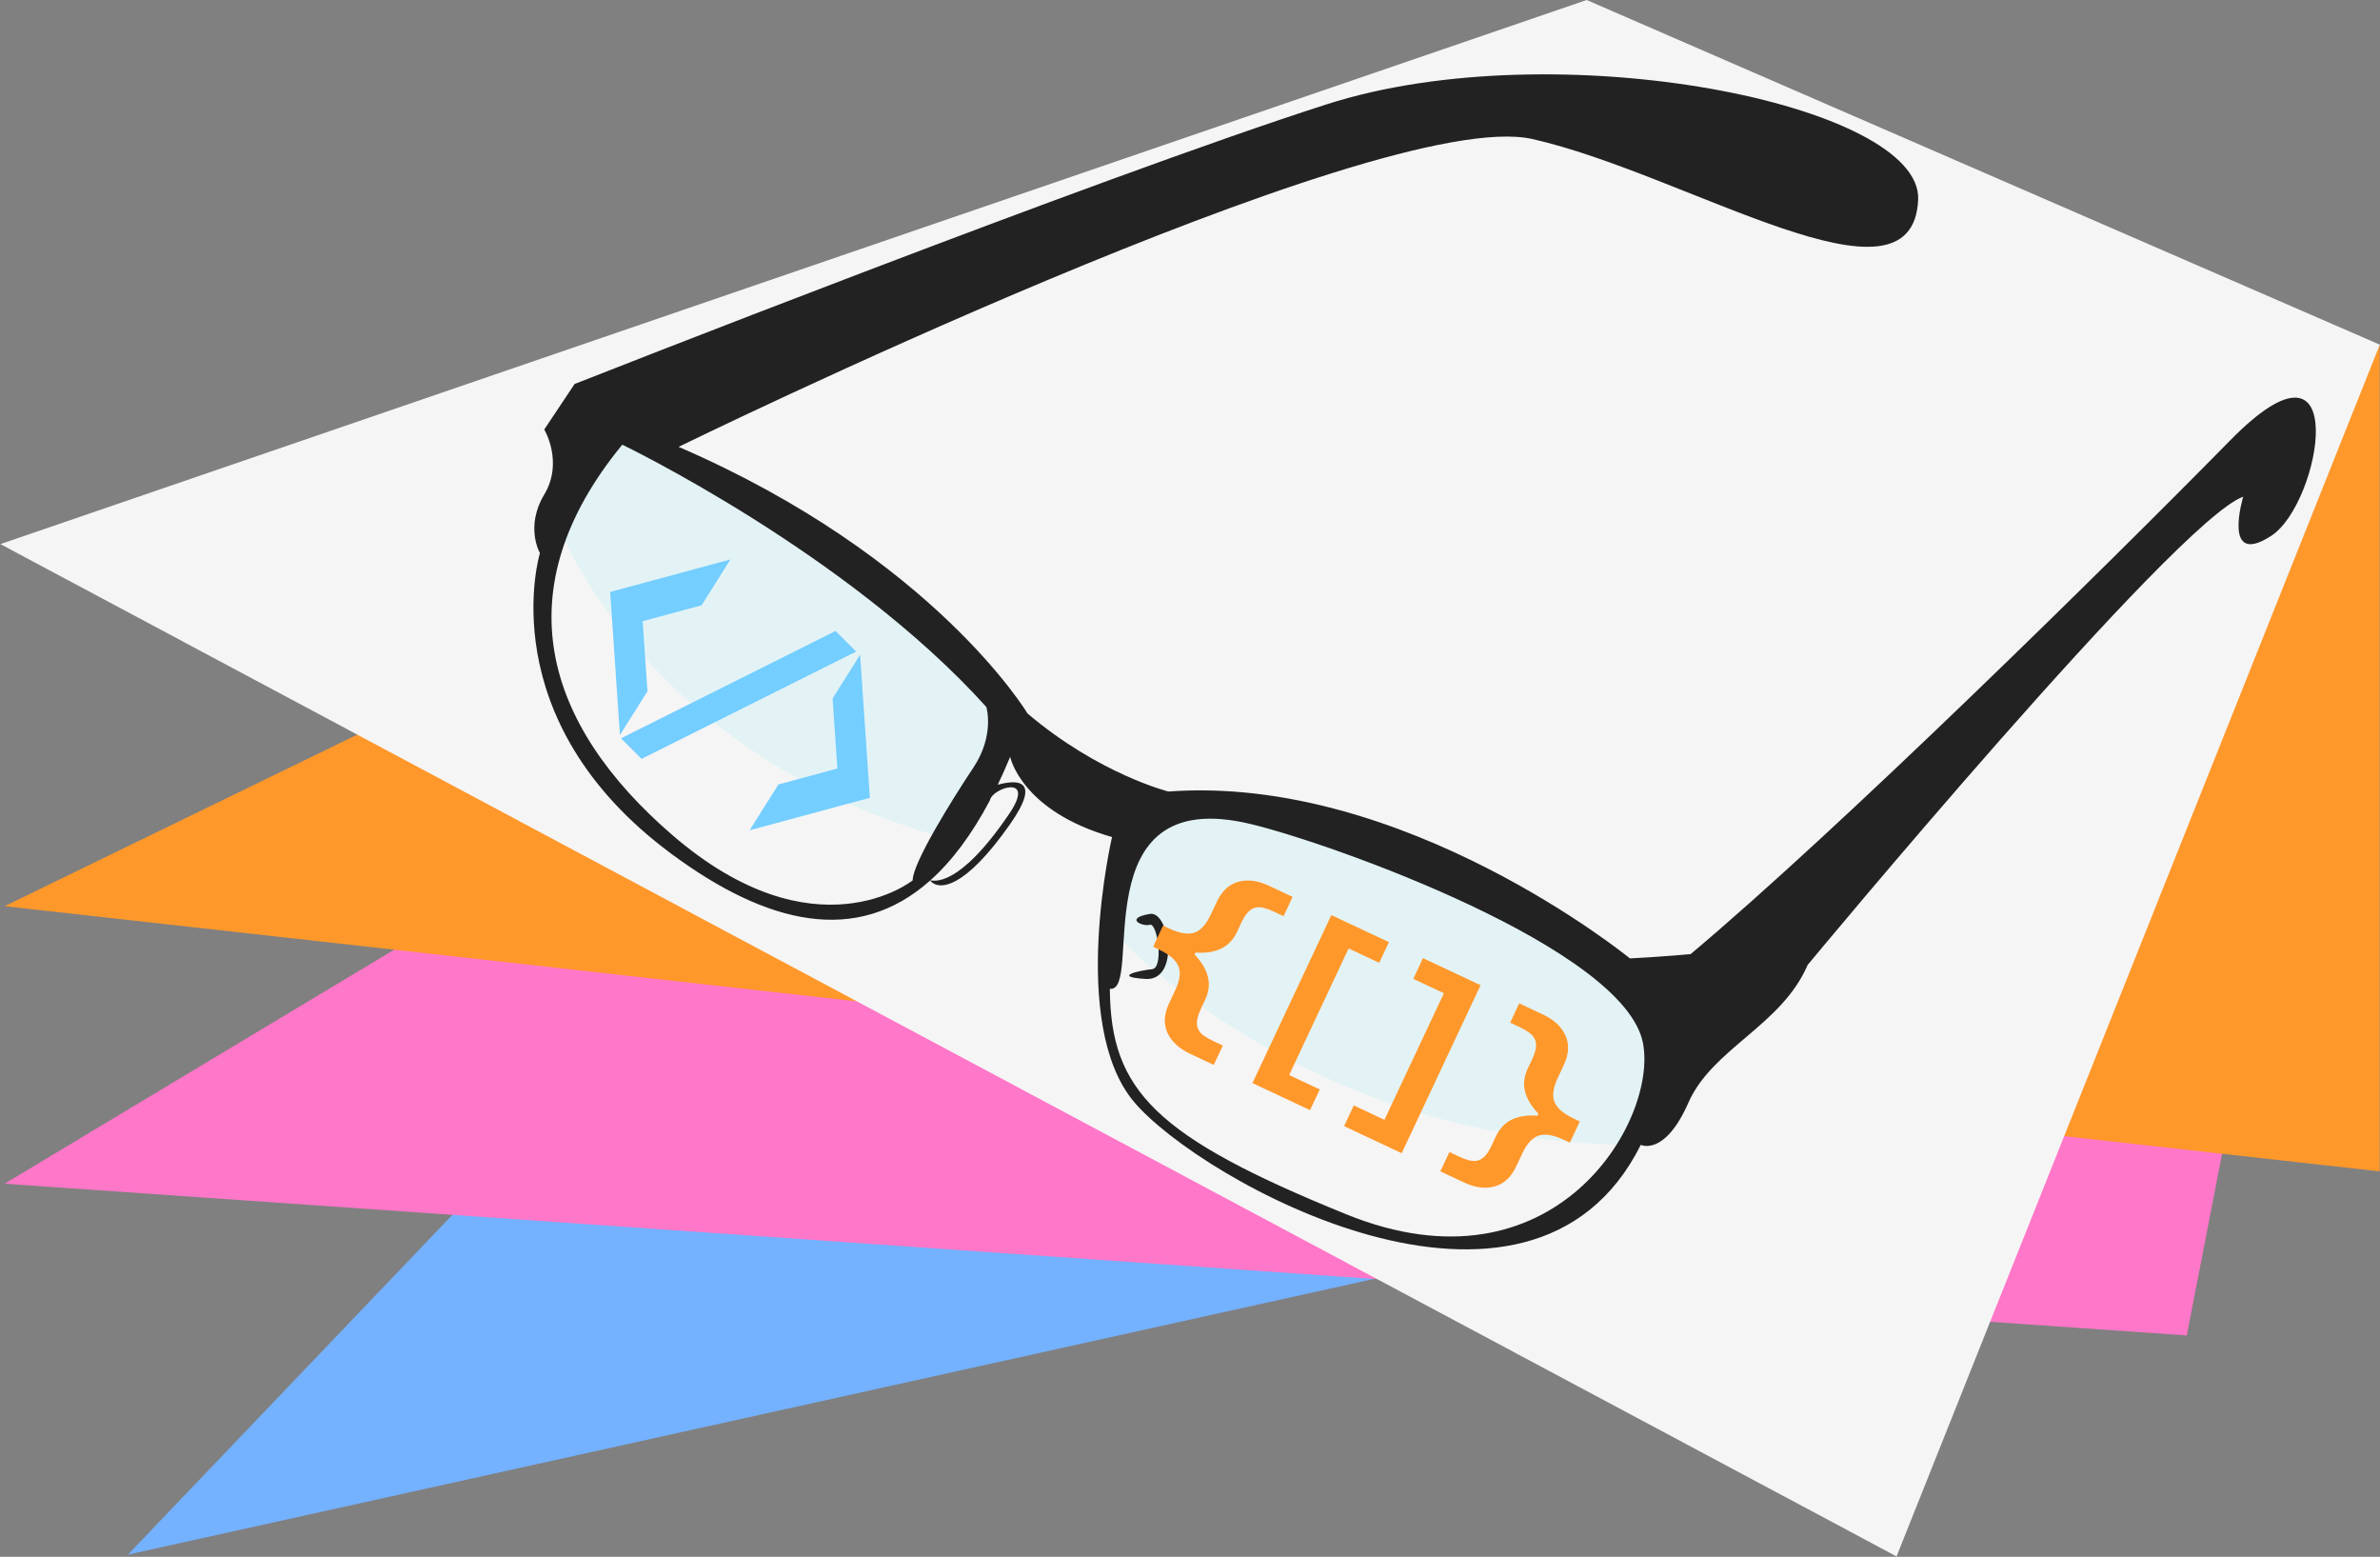 <?xml version="1.0" encoding="UTF-8" standalone="no"?> <svg xmlns:inkscape="http://www.inkscape.org/namespaces/inkscape" xmlns:sodipodi="http://sodipodi.sourceforge.net/DTD/sodipodi-0.dtd" xmlns="http://www.w3.org/2000/svg" xmlns:svg="http://www.w3.org/2000/svg" version="1.1" id="svg1" width="1171.2" height="765.867" viewBox="0 0 1171.2 765.867"><rect x="0" y="0" width="1171.2" height="765.867" fill="#808080" stroke="none"/><defs id="defs1"><clipPath id="clipPath6"><path d="M 0,574.4 H 878.4 V 0 H 0 Z" transform="translate(-428.8,-275.2)" id="path6"></path></clipPath><clipPath id="clipPath8"><path d="M 0,574.4 H 878.4 V 0 H 0 Z" transform="translate(-224.8,-416.8)" id="path8"></path></clipPath><clipPath id="clipPath10"><path d="M 0,574.4 H 878.4 V 0 H 0 Z" transform="translate(-206.8,-378.8)" id="path10"></path></clipPath><clipPath id="clipPath12"><path d="M 0,574.4 H 878.4 V 0 H 0 Z" transform="translate(-413.8,-227.6)" id="path12"></path></clipPath><clipPath id="clipPath14"><path d="M 0,574.4 H 878.4 V 0 H 0 Z" transform="translate(-496.8,-126.4)" id="path14"></path></clipPath><clipPath id="clipPath16"><path d="M 0,574.4 H 878.4 V 0 H 0 Z" transform="translate(-424.4,-237.2)" id="path16"></path></clipPath><clipPath id="clipPath18"><path d="M 0,574.4 H 878.4 V 0 H 0 Z" transform="translate(-237.2,-345.2)" id="path18"></path></clipPath><clipPath id="clipPath20"><path d="M 0,574.4 H 878.4 V 0 H 0 Z" transform="translate(-309.05,-290.85)" id="path20"></path></clipPath><clipPath id="clipPath22"><path d="M 0,574.4 H 878.4 V 0 H 0 Z" transform="translate(-236.8,-294.4)" id="path22"></path></clipPath></defs><g id="layer-MC0"><path id="path1" d="M 0,0 701.6,155.2 409.601,428.8 Z" style="fill:#74b1ff;fill-opacity:1;fill-rule:nonzero;stroke:none" transform="matrix(1.333,0,0,-1.333,62.933,764.8)"></path><path id="path2" d="m 0,0 -374.4,-224.8 805.6,-56 70.4,362.4 z" style="fill:#ff77c8;fill-opacity:1;fill-rule:nonzero;stroke:none" transform="matrix(1.333,0,0,-1.333,501.333,282.667)"></path><path id="path3" d="m 0,0 -380,-184.8 876.8,-97.861 V 22.4 Z" style="fill:#ff982b;fill-opacity:1;fill-rule:nonzero;stroke:none" transform="matrix(1.333,0,0,-1.333,508.8,199.467)"></path><path id="path4" d="m 0,0 -585.6,-200.8 700,-373.6 178.4,447.2 z" style="fill:#f5f5f5;fill-opacity:1;fill-rule:nonzero;stroke:none" transform="matrix(1.333,0,0,-1.333,780.8,2.6666667e-4)"></path><path id="path5" d="m 0,0 c -15.993,0.457 -54.4,-92.8 23.2,-132 77.6,-39.2 132,-41.6 157.6,25.6 C 206.4,-39.2 56,-1.6 0,0" style="fill:#e3f3f5;fill-opacity:1;fill-rule:nonzero;stroke:none" transform="matrix(1.333,0,0,-1.333,571.733,398.933)" clip-path="url(#clipPath6)"></path><path id="path7" d="m 0,0 c 0,0 120.8,-58.4 145.6,-105.6 0,0 -23.678,-133.824 -131.2,-40.8 C -56.8,-84.8 -12.8,-18.4 0,0" style="fill:#e3f3f5;fill-opacity:1;fill-rule:nonzero;stroke:none" transform="matrix(1.333,0,0,-1.333,299.733,210.133)" clip-path="url(#clipPath8)"></path><path id="path9" d="m 0,0 c 0,0 31.2,-82.2 141,-113.4 0,0 -15,-45 -64.2,-23.4 C 27.6,-115.2 -26.4,-58.2 0,0" style="fill:#f5f5f5;fill-opacity:1;fill-rule:nonzero;stroke:none" transform="matrix(1.333,0,0,-1.333,275.733,260.8)" clip-path="url(#clipPath10)"></path><path id="path11" d="m 0,0 c 0,0 68.4,-73.2 184.8,-75.6 0,0 -20.4,-48 -72,-35.4 C 61.2,-98.4 -30,-63 0,0" style="fill:#f5f5f5;fill-opacity:1;fill-rule:nonzero;stroke:none" transform="matrix(1.333,0,0,-1.333,551.733,462.4)" clip-path="url(#clipPath12)"></path></g><g id="layer-MC1"><path id="path13" d="m 0,0 c -70.365,28.586 -86.968,45.567 -87.2,83.2 12.8,-1.6 -11.2,76 52,60.8 C -4.637,136.649 102.823,98.055 109.6,63.2 115.2,34.4 76.8,-31.2 0,0 m -124.4,147.7 c -18.748,-27.571 -27.843,-24.524 -29.092,-24.503 7.88,7.025 15.258,16.76 22.024,29.581 0.768,4.522 17.268,9.922 7.068,-5.078 M -160,123.2 c 0,0 -36,-28.8 -88.8,16.8 -47.164,40.732 -62.4,90.4 -18.4,144 0,0 83.2,-40 134.4,-96.8 0,0 3.2,-10.4 -4.8,-22.4 -8,-12 -22.4,-35.2 -22.4,-41.6 M 326.4,285.6 C 280.8,239.2 181.6,141.6 127.2,96 c 0,0 -8,-0.8 -22.4,-1.6 0,0 -83.2,68 -170.4,61.6 0,0 -25.6,6.4 -52,28.8 0,0 -34.4,57.6 -128.8,98.4 0,0 258.4,126.4 315.2,113.6 C 125.6,384 209.165,329.639 211.2,374.4 212.8,409.6 77.6,436.8 -7.2,409.6 -92,382.4 -284.8,306.4 -284.8,306.4 L -296,289.6 c 0,0 7.2,-12 0,-24 -7.2,-12 -1.6,-21.6 -1.6,-21.6 0,0 -18.797,-61.334 48.8,-111.2 34.836,-25.699 68.04,-33.858 95.249,-9.655 3.246,-3.935 12.831,-3.03 29.551,20.855 11.899,16.998 2.128,16.339 -4.586,14.507 1.564,3.255 3.094,6.68 4.586,10.293 0,0 4,-20 37.6,-29.6 0,0 -16,-68.8 8,-97.6 24,-28.8 146.4,-97.6 187.2,-16 0,0 8.8,-4.4 17.6,15.6 8.8,20 34.4,28.4 44,50.8 0,0 136,164 160.8,172.8 0,0 -8,-26.4 10.4,-14.4 18.4,12 30.4,81.6 -15.2,35.2" style="fill:#222222;fill-opacity:1;fill-rule:nonzero;stroke:none" transform="matrix(1.333,0,0,-1.333,662.4,597.333)" clip-path="url(#clipPath14)"></path><path id="path15" d="m 0,0 c 7.275,1.213 11.2,-24.8 -1.6,-24 -12.8,0.8 -2,3.2 2.4,3.6 4.4,0.4 2,17.2 -0.8,16.4 -2.8,-0.8 -9.6,2.4 0,4" style="fill:#222222;fill-opacity:1;fill-rule:nonzero;stroke:none" transform="matrix(1.333,0,0,-1.333,565.867,449.6)" clip-path="url(#clipPath16)"></path><path id="path17" d="M 0,0 21.745,5.877 32.4,22.8 -12,10.8 -8.4,-42 1.763,-25.859 Z" style="fill:#74ceff;fill-opacity:1;fill-rule:nonzero;stroke:none" transform="matrix(1.333,0,0,-1.333,316.267,305.6)" clip-path="url(#clipPath18)"></path><path id="path19" d="M 0,0 -21.745,-5.877 -32.4,-22.8 12,-10.8 8.4,42 -1.763,25.859 Z" style="fill:#74ceff;fill-opacity:1;fill-rule:nonzero;stroke:none" transform="matrix(1.333,0,0,-1.333,412.067,378.067)" clip-path="url(#clipPath20)"></path><path id="path21" d="m 0,0 -7.6,7.6 79.2,39.6 7.6,-7.6 z" style="fill:#74ceff;fill-opacity:1;fill-rule:nonzero;stroke:none" transform="matrix(1.333,0,0,-1.333,315.733,373.333)" clip-path="url(#clipPath22)"></path><path style="font-weight:bold;font-size:96px;font-family:Sans;-inkscape-font-specification:'Sans Bold';fill:#ff982b" d="m 763.341,220.232 h -12.844 q -9.094,0 -14.531,-4.641 -5.391,-4.594 -5.391,-13.5 v -6.891 q 0,-8.344 -3.703,-11.578 -3.703,-3.281 -11.953,-3.281 h -3.281 v -11.531 h 3.281 q 8.25,0 11.953,-3.234 3.703,-3.281 3.703,-11.625 v -6.891 q 0,-8.906 5.391,-13.5 5.438,-4.641 14.531,-4.641 h 12.844 v 10.5 h -5.344 q -2.812,0 -5.109,0.422 -2.25,0.422 -3.797,1.594 -1.594,1.219 -2.391,3.562 -0.797,2.297 -0.797,5.953 v 5.109 q 0,6.562 -3.703,10.969 -3.656,4.406 -10.453,6.984 v 1.125 q 6.797,2.578 10.453,6.984 3.703,4.406 3.703,10.969 v 5.109 q 0,3.656 0.797,5.953 0.797,2.344 2.391,3.562 1.5,1.219 3.797,1.594 2.297,0.422 5.109,0.422 h 5.344 z m 52.359,0 h -31.312 v -91.312 h 31.312 v 11.25 h -16.641 v 68.812 h 16.641 z m 49.828,0 h -31.312 v -11.25 h 16.641 v -68.812 h -16.641 v -11.25 h 31.312 z m 72.703,-39.891 h -3.281 q -8.25,0 -11.953,3.281 -3.703,3.234 -3.703,11.578 v 6.891 q 0,8.906 -5.438,13.5 -5.391,4.641 -14.484,4.641 h -12.844 v -10.5 h 5.344 q 2.812,0 5.062,-0.422 2.297,-0.422 3.844,-1.594 1.594,-1.219 2.391,-3.562 0.797,-2.297 0.797,-5.953 v -5.109 q 0,-6.562 3.656,-10.969 3.703,-4.406 10.5,-6.984 v -1.125 q -6.797,-2.578 -10.5,-6.984 -3.656,-4.406 -3.656,-10.969 v -5.109 q 0,-3.656 -0.797,-5.953 -0.797,-2.344 -2.391,-3.562 -1.547,-1.172 -3.844,-1.594 -2.25,-0.422 -5.062,-0.422 h -5.344 v -10.5 h 12.844 q 9.094,0 14.484,4.641 5.438,4.594 5.438,13.5 v 6.891 q 0,8.344 3.703,11.625 3.703,3.234 11.953,3.234 h 3.281 z" id="text25" transform="rotate(25.16)" aria-label="{[]}"></path></g></svg> 